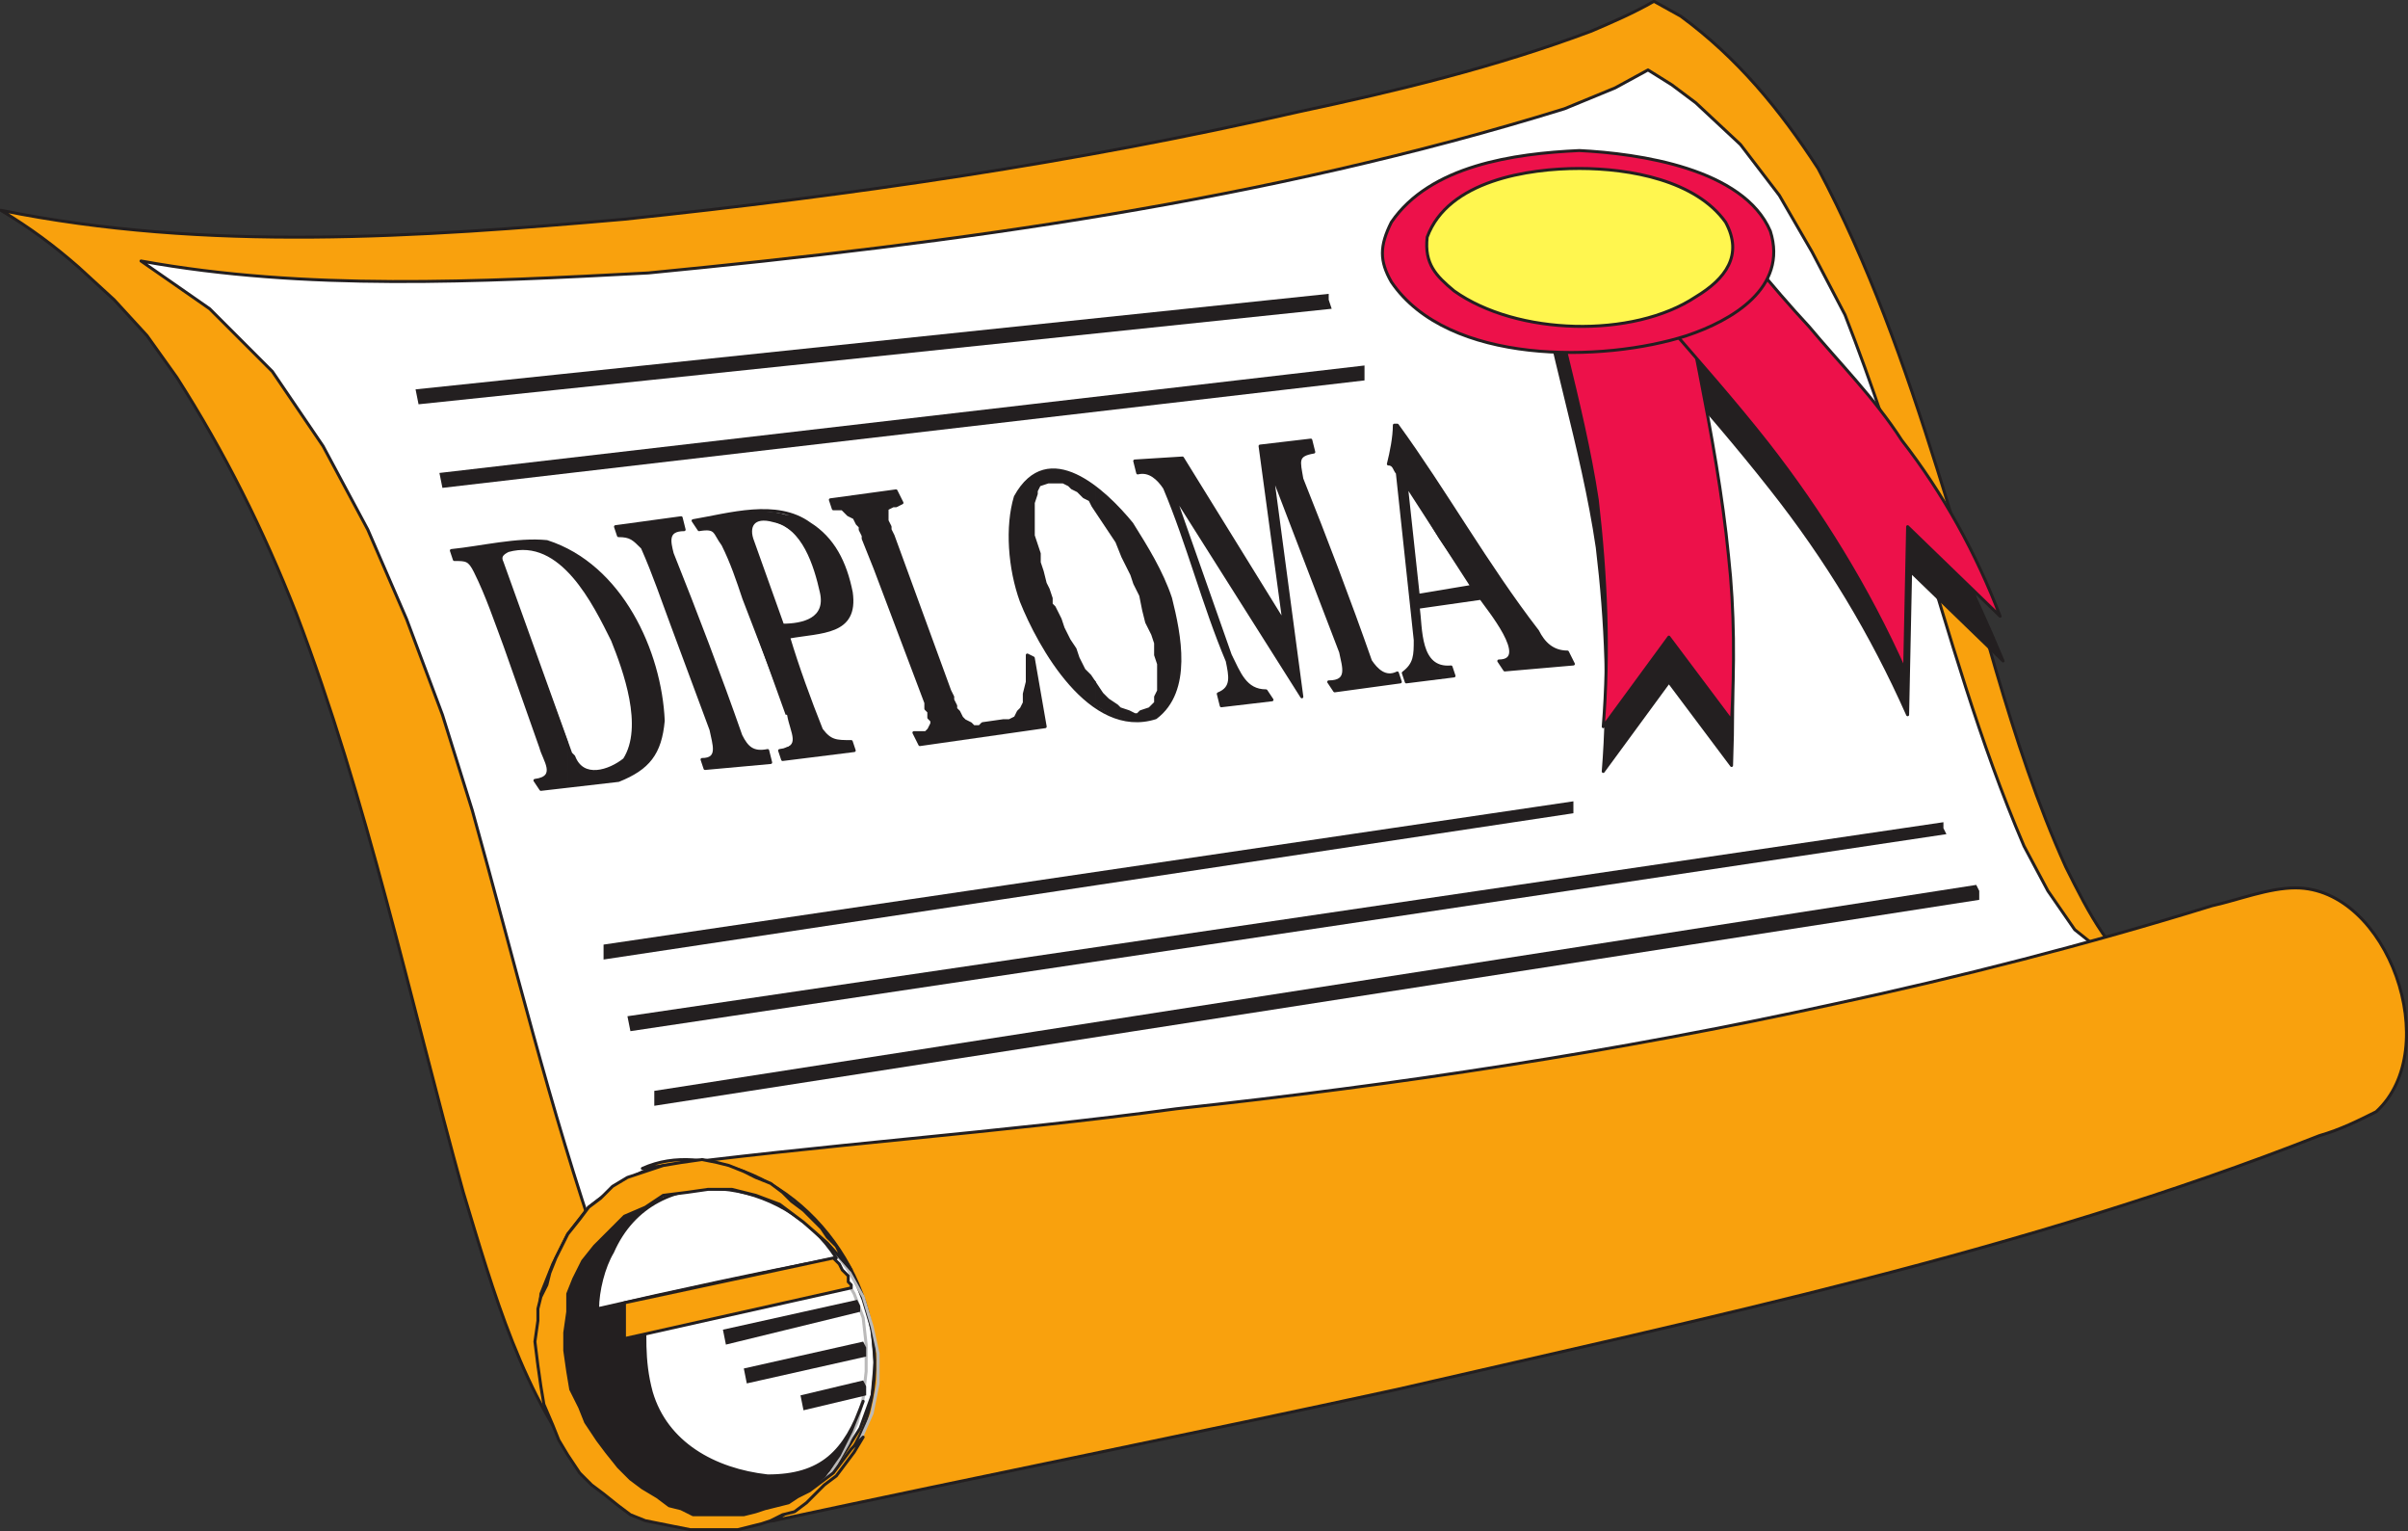 <svg xmlns="http://www.w3.org/2000/svg" width="605.203" height="384.703"><rect width="100%" height="100%" fill="#333333" stroke="none"/><path fill="#f9a10d" fill-rule="evenodd" d="M.193 52.828c51.75 10.5 105 6.75 156.75 2.25 57-6 114-14.25 169.5-27 24.75-5.25 49.5-11.25 73.5-20.25 5.25-2.25 10.5-4.5 15.75-7.5l6.75 3.75c14.25 10.5 24.75 23.25 34.5 38.25 12.75 24 21.75 49.5 30 75.75 10.5 33 18 68.25 32.25 99.75 6 12 11.25 22.5 22.5 30l-12 4.5-324 120.75-42 7.5-5.25-1.5-5.25-3.75-5.25-4.5c-16.5-19.5-24-46.5-31.5-71.25-13.5-48.75-24-98.25-42-145.5-8.25-21-18-40.5-30-59.25l-7.5-10.5-8.25-9-9-8.25c-6-5.25-12-9.75-19.5-14.25"/><path fill="none" stroke="#231f20" stroke-linecap="round" stroke-linejoin="round" stroke-miterlimit="10" stroke-width=".75" d="M.193 52.828c51.75 10.5 105 6.75 156.75 2.25 57-6 114-14.25 169.5-27 24.75-5.25 49.5-11.25 73.5-20.25 5.25-2.25 10.5-4.5 15.75-7.5l6.75 3.75c14.25 10.5 24.75 23.25 34.5 38.25 12.75 24 21.75 49.5 30 75.75 10.5 33 18 68.25 32.25 99.75 6 12 11.25 22.5 22.5 30l-12 4.5-324 120.75-42 7.5-5.25-1.5-5.25-3.75-5.25-4.5c-16.5-19.5-24-46.5-31.5-71.25-13.5-48.75-24-98.25-42-145.5-8.25-21-18-40.5-30-59.25l-7.5-10.5-8.25-9-9-8.25c-6-5.25-12-9.75-19.5-14.25zm0 0"/><path fill="#fff" fill-rule="evenodd" d="M35.443 65.578c41.25 7.5 84.75 5.25 127.5 3 77.25-7.5 155.25-18 230.25-41.25l12.75-5.25 8.25-4.5 6 3.75 6 4.5 11.25 10.5 9.75 12.75 8.25 14.25 8.25 15.75c6.75 17.25 12.75 35.25 18 53.25 8.25 27 15.75 54 27 80.25l6 11.25 6.75 9.75 7.5 6-344.25 118.5-5.25-1.5-5.25-3-9-9-7.5-12.75-6.75-16.5c-12.75-36.75-21.75-74.25-32.25-111.75l-7.5-24-9-24-9.75-22.5-11.25-21-12.75-18.75-15.75-15.75-17.25-12"/><path fill="none" stroke="#231f20" stroke-linecap="round" stroke-linejoin="round" stroke-miterlimit="10" stroke-width=".75" d="M35.443 65.578c41.25 7.5 84.75 5.25 127.5 3 77.25-7.5 155.25-18 230.25-41.25l12.75-5.25 8.25-4.5 6 3.75 6 4.5 11.25 10.5 9.75 12.75 8.25 14.25 8.25 15.75c6.75 17.25 12.75 35.25 18 53.25 8.25 27 15.75 54 27 80.25l6 11.25 6.75 9.75 7.5 6-344.25 118.5-5.25-1.5-5.25-3-9-9-7.5-12.75-6.75-16.5c-12.75-36.75-21.75-74.25-32.25-111.75l-7.5-24-9-24-9.75-22.5-11.25-21-12.75-18.75-15.75-15.75zm0 0"/><path fill="#fff" fill-rule="evenodd" d="m194.443 382.078-6 .75-5.25.75h-9.75l-9.75-2.25-7.5-3.75-6.75-5.25-5.25-6-4.5-7.5-3-8.25-1.5-8.25v-8.25l.75-9 3-7.5 3.75-7.5 5.25-6.75c6.75-5.25 13.5-10.5 22.5-11.25h6.75l6.75 1.5 7.5 3 6 4.5 6 5.25 6 6 4.5 6.75 3 7.5 2.25 7.5.75 8.25-.75 8.25-3 8.25-5.25 8.25-6.75 7.5-9.75 7.5"/><path fill="none" stroke="#231f20" stroke-linecap="round" stroke-linejoin="round" stroke-miterlimit="10" stroke-width=".75" d="m194.443 382.078-6 .75-5.25.75h-9.75l-9.75-2.25-7.5-3.75-6.75-5.25-5.25-6-4.5-7.5-3-8.25-1.5-8.25v-8.25l.75-9 3-7.5 3.75-7.5 5.25-6.75c6.75-5.25 13.5-10.5 22.5-11.25h6.75l6.75 1.5 7.5 3 6 4.5 6 5.25 6 6 4.5 6.75 3 7.5 2.25 7.5.75 8.25-.75 8.25-3 8.25-5.25 8.25-6.75 7.5zm0 0"/><path fill="#f9a10d" fill-rule="evenodd" d="M161.443 293.578c45-6 90-9 134.25-15 55.5-6 110.25-14.25 165-26.25 31.5-6.75 63.75-15 95.25-24.75 6.75-1.5 14.25-4.5 21-4.5 23.25 0 37.5 40.5 20.25 56.25-4.5 2.25-9 4.5-14.25 6-74.25 29.25-153.75 45.75-231.75 63.75-51.75 11.25-104.25 21.75-156.75 33 10.5-6 18-12.75 22.5-23.25 9.75-25.5-6-55.5-30-64.5-8.25-3-17.25-4.5-25.5-.75"/><path fill="none" stroke="#231f20" stroke-linecap="round" stroke-linejoin="round" stroke-miterlimit="10" stroke-width=".75" d="M161.443 293.578c45-6 90-9 134.25-15 55.5-6 110.25-14.25 165-26.25 31.5-6.75 63.75-15 95.25-24.75 6.75-1.5 14.25-4.5 21-4.5 23.25 0 37.5 40.5 20.25 56.25-4.5 2.25-9 4.5-14.25 6-74.25 29.25-153.75 45.75-231.75 63.75-51.75 11.25-104.25 21.75-156.75 33 10.5-6 18-12.75 22.5-23.25 9.75-25.5-6-55.5-30-64.5-8.25-3-17.25-4.5-25.5-.75zm0 0"/><path fill="none" stroke="#bbbaba" stroke-linecap="round" stroke-linejoin="round" stroke-miterlimit="10" stroke-width=".75" d="m205.693 373.078 3-2.25 3-3 4.5-6 3-6.75 1.5-7.5v-7.5l-1.5-6.75-2.25-7.5-3.75-6.75-4.5-6-5.25-5.25-6.75-4.5-6.75-2.25-7.5-1.5h-7.5l-8.25 1.5-9 3.75-3.75 3-3.75 2.25-5.25 6.75-3 7.5-1.5 7.5-.75 7.5 1.5 8.25 2.25 7.5 4.5 6.75 4.5 6 6 5.25 6.75 4.5 7.5 3 8.25.75 8.25-1.5 8.25-3 9-5.25 2.25-1.5 1.5-2.25 3-5.25 2.25-5.25 1.5-6 .75-6.75v-6.75l-.75-6.75-2.25-6-6-10.5-4.5-3.75-6-3-6-1.5h-7.5l-9 1.5-9 3-1.5.75-3.75 3.75-1.5 2.25-1.5 1.5v1.5l-.75.75v1.5l-.75 1.5v3"/><path fill="#231f20" fill-rule="evenodd" d="M385.693 63.328c3.75 24.75 12 48.75 15.75 74.25 2.25 18.75 3 37.5 1.5 56.25l16.5-22.5 15.75 21c.75-20.25 0-40.5-2.25-60.75-4.5-27-10.5-54-15-81l-32.25 12.75"/><path fill="none" stroke="#231f20" stroke-linecap="round" stroke-linejoin="round" stroke-miterlimit="10" stroke-width=".75" d="M385.693 63.328c3.75 24.75 12 48.75 15.75 74.25 2.25 18.75 3 37.5 1.5 56.25l16.5-22.5 15.75 21c.75-20.25 0-40.5-2.25-60.75-4.5-27-10.5-54-15-81zm0 0"/><path fill="#231f20" fill-rule="evenodd" d="M393.193 60.328c16.5 21.75 35.25 41.25 51.75 62.25 14.25 18 25.5 36.75 34.5 57l.75-36 23.25 22.5c-3.75-9-7.5-17.25-12-26.25-20.25-33-48-60.75-70.5-91.5l-27.75 12"/><path fill="none" stroke="#231f20" stroke-linecap="round" stroke-linejoin="round" stroke-miterlimit="10" stroke-width=".75" d="M393.193 60.328c16.5 21.75 35.25 41.25 51.75 62.25 14.25 18 25.5 36.75 34.5 57l.75-36 23.25 22.5c-3.75-9-7.5-17.25-12-26.25-20.25-33-48-60.75-70.5-91.5zm0 0"/><path fill="#231f20" fill-rule="evenodd" d="M207.943 312.328c-18-9.75-35.25-2.25-45.75 15 0 7.5-.75 14.25 1.5 22.5 3.75 12.75 15.75 19.5 29.25 21 13.5 0 19.5-6 24-18.75l-3 7.5-3 6-3.75 5.25c-8.25 7.5-16.5 10.5-27 10.5-6.75-.75-12-2.25-18-5.25-14.25-10.5-24.75-27-21.75-45 3.75-17.25 15.75-27.75 32.25-31.5 3.75-1.5 9.75-1.5 14.25 0 6.75 1.5 17.25 6 21 12.75"/><path fill="none" stroke="#231f20" stroke-linecap="round" stroke-linejoin="round" stroke-miterlimit="10" stroke-width=".75" d="M207.943 312.328c-18-9.75-35.25-2.25-45.75 15 0 7.5-.75 14.25 1.5 22.5 3.75 12.75 15.75 19.5 29.25 21 13.5 0 19.5-6 24-18.75l-3 7.5-3 6-3.75 5.25c-8.25 7.5-16.5 10.5-27 10.5-6.75-.75-12-2.25-18-5.25-14.25-10.5-24.75-27-21.75-45 3.75-17.25 15.75-27.75 32.25-31.5 3.75-1.5 9.75-1.5 14.25 0 6.75 1.5 17.25 6 21 12.75zm0 0"/><path fill="#fff" fill-rule="evenodd" d="M150.193 328.828c19.5-4.5 40.5-9 60-12.75-12.75-20.25-45.75-25.5-56.25-1.5-2.25 3.75-3.75 9.75-3.75 14.25"/><path fill="none" stroke="#231f20" stroke-linecap="round" stroke-linejoin="round" stroke-miterlimit="10" stroke-width=".75" d="M150.193 328.828c19.5-4.5 40.5-9 60-12.75-12.75-20.25-45.75-25.5-56.25-1.5-2.25 3.75-3.75 9.75-3.75 14.25zm0 0"/><path fill="#f9a10d" fill-rule="evenodd" d="m213.943 319.078-6-6.75-6-5.25-6-4.5-6-2.25-6-1.5h-6l-5.25.75-6 .75-4.5 3-5.25 2.25-7.5 7.5-3 3.75-2.25 4.5-1.5 3.75v4.5l-.75 5.25v4.5l.75 5.25.75 4.5 2.25 4.5 1.5 3.75 3 4.5 2.25 3 3 3.75 3 3 3 2.25 3.75 2.25 3 2.25 3 .75 3 1.5h12.75l3-.75 2.25-.75 6-1.5 2.25-1.5 3-1.5 6-4.5 4.5-6 3-3-2.25 3.75-4.5 6-3 2.25-4.5 4.5-3 2.25-3 .75-3 1.5-2.25.75-6 1.5h-12l-11.25-2.25-3.75-1.5-3-2.25-3.75-3-3-2.25-3-3-3-4.5-2.25-3.75-1.5-3.75-2.25-5.25-.75-4.5-.75-5.25-.75-6 .75-5.25v-3l.75-3 1.5-3 .75-3 1.5-3.75 3-6 3-3.75 2.25-3 3-2.25 3-3 3.75-2.25 9-3 4.5-.75 5.25-.75 3.75.75 3 .75 3.75 1.5 3 1.5 3.75 1.5 3 2.25 2.25 2.25 3 2.25 4.5 4.5 1.5 2.25 2.25 2.25.75 1.5 3 4.5"/><path fill="none" stroke="#231f20" stroke-linecap="round" stroke-linejoin="round" stroke-miterlimit="10" stroke-width=".75" d="m213.943 319.078-6-6.75-6-5.25-6-4.5-6-2.25-6-1.5h-6l-5.25.75-6 .75-4.5 3-5.25 2.25-7.5 7.5-3 3.75-2.25 4.5-1.5 3.75v4.5l-.75 5.25v4.5l.75 5.25.75 4.5 2.25 4.5 1.5 3.75 3 4.5 2.25 3 3 3.75 3 3 3 2.25 3.75 2.25 3 2.25 3 .75 3 1.5h12.75l3-.75 2.25-.75 6-1.5 2.25-1.5 3-1.5 6-4.5 4.5-6 3-3-2.25 3.75-4.5 6-3 2.25-4.5 4.5-3 2.25-3 .75-3 1.5-2.25.75-6 1.5h-12l-11.25-2.25-3.75-1.5-3-2.25-3.75-3-3-2.25-3-3-3-4.5-2.25-3.75-1.5-3.75-2.25-5.25-.75-4.5-.75-5.25-.75-6 .75-5.25v-3l.75-3 1.5-3 .75-3 1.5-3.75 3-6 3-3.75 2.25-3 3-2.25 3-3 3.75-2.25 9-3 4.5-.75 5.25-.75 3.75.75 3 .75 3.75 1.5 3 1.5 3.75 1.5 3 2.25 2.25 2.25 3 2.25 4.5 4.5 1.5 2.25 2.25 2.25.75 1.5zm0 0"/><path fill="#f9a10d" fill-rule="evenodd" d="M156.943 327.328v9l57-12.75v-.75l-.75-.75v-1.5l-1.5-1.5-.75-1.5-1.5-1.5-52.5 11.25"/><path fill="none" stroke="#231f20" stroke-linecap="round" stroke-linejoin="round" stroke-miterlimit="10" stroke-width=".75" d="M156.943 327.328v9l57-12.75v-.75l-.75-.75v-1.5l-1.5-1.5-.75-1.5-1.5-1.5zm0 0"/><path fill="#231f20" fill-rule="evenodd" d="M142.693 186.328v11.25l12.75-1.5c7.5-3 10.5-6.75 11.25-15-.75-15.75-9-35.25-24-42.75v4.5c5.25 5.25 8.25 12.75 11.25 18 3 7.5 8.25 21.75 3 30-3.75 3-10.5 5.25-12.75-.75l-.75-.75-.75-3m0-43.5v-4.5c-1.5-.75-3-1.5-5.25-2.25-7.5-.75-16.5 1.5-24 2.25l.75 2.25c3 0 3.75 0 5.25 3 3 6 5.25 12.75 7.5 18.75l9 25.5c.75 3 4.5 7.5-1.5 8.25l1.5 2.25 6.75-.75v-11.25l-16.5-45c-.75-1.5 0-2.25 1.5-3 6-1.5 11.25.75 15 4.5"/><path fill="none" stroke="#231f20" stroke-linecap="round" stroke-linejoin="round" stroke-miterlimit="10" stroke-width=".75" d="M126.943 162.328c-2.25-6-4.5-12.75-7.5-18.75-1.5-3-2.25-3-5.25-3l-.75-2.25c7.5-.75 16.5-3 24-2.25 18.75 6 28.5 27.75 29.25 45-.75 8.25-3.75 12-11.25 15l-19.5 2.25-1.5-2.25c6-.75 2.25-5.25 1.5-8.25zm0 0"/><path fill="none" stroke="#231f20" stroke-linecap="round" stroke-linejoin="round" stroke-miterlimit="10" stroke-width=".75" d="m126.193 141.328 17.25 48 .75.75c2.25 6 9 3.75 12.75.75 5.25-8.25 0-22.5-3-30-4.5-9-12.75-26.25-26.25-22.5-1.5.75-2.25 1.5-1.5 3zm0 0"/><path fill="#231f20" fill-rule="evenodd" d="M168.943 157.078c-2.25-6-4.5-12.75-7.5-19.5-2.25-2.25-3-3-6-3l-.75-2.25 16.5-2.25.75 3c-4.5 0-3.75 3-3 6 6 15 12 30.75 17.25 45.75 1.5 3 3 4.5 6.75 3.75l.75 3-16.5 1.5-.75-2.25c4.5 0 3-3.75 2.25-7.5l-9.75-26.25"/><path fill="none" stroke="#231f20" stroke-linecap="round" stroke-linejoin="round" stroke-miterlimit="10" stroke-width=".75" d="M168.943 157.078c-2.25-6-4.5-12.75-7.5-19.5-2.25-2.25-3-3-6-3l-.75-2.25 16.5-2.25.75 3c-4.5 0-3.75 3-3 6 6 15 12 30.75 17.25 45.75 1.5 3 3 4.5 6.75 3.75l.75 3-16.5 1.5-.75-2.25c4.5 0 3-3.75 2.25-7.5zm0 0"/><path fill="#231f20" fill-rule="evenodd" d="M197.443 187.828v3l17.25-2.25-.75-2.25c-3.75 0-5.25 0-7.5-3-3-7.5-6-15.75-8.25-23.25 8.25-1.5 17.25-.75 15.75-11.25-1.5-7.5-4.5-13.5-10.5-17.25-2.25-1.5-3.75-2.25-6-2.25v3c5.25 3 8.25 11.25 9 16.5 1.5 6.75-3.75 8.25-9 8.25v22.5h.75c.75 3.75 3 7.5-.75 8.25m0-55.5v-3c-7.5-2.25-16.5.75-23.25 1.5l1.5 2.25c4.5-.75 3.75.75 6 3.75 2.25 4.5 3.75 9 5.25 13.5l10.5 29.25v-22.5h-.75l-7.5-21c-1.5-3.75 0-6.75 5.25-5.25.75.75 2.25.75 3 1.5m0 58.5v-3s-.75.75-1.5.75l.75 2.25h.75"/><path fill="none" stroke="#231f20" stroke-linecap="round" stroke-linejoin="round" stroke-miterlimit="10" stroke-width=".75" d="M186.943 150.328c-1.5-4.5-3-9-5.25-13.5-2.25-3-1.5-4.5-6-3.75l-1.5-2.25c9-1.5 21-5.25 29.25.75 6 3.75 9 9.75 10.5 17.25 1.5 10.5-7.5 9.75-15.75 11.25 2.25 7.5 5.25 15.75 8.25 23.25 2.25 3 3.75 3 7.5 3l.75 2.25-18 2.25-.75-2.25c6-.75 3-4.5 2.25-9zm0 0"/><path fill="none" stroke="#231f20" stroke-linecap="round" stroke-linejoin="round" stroke-miterlimit="10" stroke-width=".75" d="m189.193 136.078 7.5 21c5.25 0 11.25-1.5 9.75-8.25s-4.5-16.5-12-18c-5.25-1.5-6.75 1.5-5.25 5.25zm0 0"/><path fill="#231f20" fill-rule="evenodd" d="m219.943 142.828-3-7.5v-.75l-.75-1.5v-.75l-.75-.75-.75-1.5-1.5-.75-1.5-1.5h-2.25l-.75-2.25 16.5-2.25 1.5 3-1.5.75h-.75l-1.5.75v3l.75 1.5v.75l.75 1.5 14.25 39 .75 1.5v.75l.75 1.5v.75l.75.75.75 1.5.75.75 1.5.75.75.75h1.5l.75-.75 5.25-.75h1.5l1.5-.75.75-1.5.75-.75.75-1.5v-2.25l.75-3v-6.75l1.5.75 3 17.25-31.5 4.5-1.5-3h3l.75-.75.75-1.5v-.75l-.75-.75v-1.5l-.75-.75v-1.5l-12.75-33.75"/><path fill="none" stroke="#231f20" stroke-linecap="round" stroke-linejoin="round" stroke-miterlimit="10" stroke-width=".75" d="m219.943 142.828-3-7.5v-.75l-.75-1.5v-.75l-.75-.75-.75-1.5-1.5-.75-1.5-1.5h-2.25l-.75-2.25 16.5-2.25 1.5 3-1.5.75h-.75l-1.5.75v3l.75 1.5v.75l.75 1.5 14.25 39 .75 1.5v.75l.75 1.5v.75l.75.75.75 1.5.75.75 1.5.75.75.75h1.5l.75-.75 5.25-.75h1.5l1.5-.75.75-1.5.75-.75.75-1.5v-2.25l.75-3v-6.75l1.5.75 3 17.25-31.5 4.5-1.5-3h3l.75-.75.75-1.5v-.75l-.75-.75v-1.5l-.75-.75v-1.5zm0 0"/><path fill="#231f20" fill-rule="evenodd" d="M275.443 171.328v6c4.5 3 9 4.5 15 3 9-6.75 6-21 3.75-30-2.25-6.75-6-12.75-9.75-18.75-2.25-2.25-5.25-6-9-9v5.25l.75 1.5 4.5 6.75 1.5 3.75 2.25 4.5.75 2.25 1.5 3 .75 3.75.75 3 1.5 3 .75 2.25v3l.75 2.25v6.75l-.75 1.5v1.5l-1.5 1.5-2.25.75-.75.75h-.75l-1.5-.75-2.25-.75-.75-.75-2.25-1.5-1.5-1.5-1.5-2.25v-.75m0-43.5v-5.25c-6.75-5.25-15-7.5-20.25 2.25-2.25 7.5-1.5 18 1.5 26.25 3 7.5 9.75 20.25 18.75 26.25v-6l-3-3-1.5-3-.75-2.25-1.5-2.25-1.5-3-.75-2.25-1.5-3-.75-.75v-1.5l-.75-2.25-.75-1.5-.75-3-.75-2.25v-2.25l-1.5-4.5v-8.25l.75-2.25v-.75l.75-1.5 2.25-.75h3.75l1.5.75.75.75 1.5.75 1.5 1.5 1.5.75.75 1.5.75.75"/><path fill="none" stroke="#231f20" stroke-linecap="round" stroke-linejoin="round" stroke-miterlimit="10" stroke-width=".75" d="M256.693 151.078c-3-8.25-3.75-18.75-1.5-26.25 8.25-15 22.5-1.5 29.25 6.75 3.75 6 7.5 12 9.75 18.75 2.25 9 5.25 23.25-3.75 30-16.5 5.25-29.25-18-33.75-29.25zm0 0"/><path fill="none" stroke="#231f20" stroke-linecap="round" stroke-linejoin="round" stroke-miterlimit="10" stroke-width=".75" d="m285.193 146.578-.75-2.25-2.25-4.5-1.5-3.75-6-9-.75-1.5-1.5-.75-1.5-1.5-1.5-.75-.75-.75-1.5-.75h-3.75l-2.25.75-.75 1.5v.75l-.75 2.25v8.25l1.5 4.5v2.25l.75 2.25.75 3 .75 1.5.75 2.25v1.5l.75.75 1.5 3 .75 2.25 1.5 3 1.5 2.25.75 2.25 1.5 3 1.5 1.5 3 4.5 1.5 1.5 2.25 1.5.75.75 2.25.75 1.5.75h.75l.75-.75 2.25-.75 1.5-1.5v-1.5l.75-1.5v-6.75l-.75-2.25v-3l-.75-2.25-1.5-3-.75-3-.75-3.75zm0 0"/><path fill="#231f20" fill-rule="evenodd" d="m322.693 156.328-6-44.25 12.75-1.5.75 3c-4.5.75-3.75 2.25-3 6.75 6 15 12 30.75 17.25 45.75 1.5 2.25 3.75 4.5 6.75 3l.75 2.25-16.5 2.25-1.5-2.25c5.25 0 3.75-3.75 3-7.5l-17.25-45 7.5 56.25-32.25-51 14.25 40.5c2.25 4.5 3.75 9 9 9l1.5 2.25-12.75 1.5-.75-3c3.75-1.5 3-4.5 2.25-8.25-6-14.25-9.75-29.25-15.75-43.5-1.5-2.25-3.75-4.5-6.75-3.75l-.75-3 12-.75 25.5 41.25"/><path fill="none" stroke="#231f20" stroke-linecap="round" stroke-linejoin="round" stroke-miterlimit="10" stroke-width=".75" d="m322.693 156.328-6-44.25 12.75-1.5.75 3c-4.5.75-3.75 2.25-3 6.75 6 15 12 30.75 17.25 45.75 1.5 2.25 3.75 4.5 6.75 3l.75 2.25-16.5 2.25-1.5-2.25c5.25 0 3.75-3.75 3-7.5l-17.25-45 7.5 56.25-32.25-51 14.25 40.5c2.25 4.5 3.75 9 9 9l1.5 2.25-12.75 1.5-.75-3c3.75-1.5 3-4.5 2.25-8.25-6-14.25-9.75-29.25-15.75-43.5-1.5-2.25-3.75-4.5-6.75-3.75l-.75-3 12-.75zm0 0"/><path fill="#231f20" fill-rule="evenodd" d="M361.693 167.578v3l3.75-.75-.75-2.25h-3m0-18.75v3l10.5-1.5c1.5 2.25 12.75 15.75 4.5 15.75l1.5 2.25 17.25-1.5-1.5-3c-3.75 0-6-2.25-7.5-5.25-9-11.25-16.5-24-24.75-36.75v13.5l8.25 12-8.25 1.5m0-13.5v-13.5c-3-4.5-6.75-9.75-10.5-15h-.75c0 3-.75 6.75-1.5 9.75 1.5 0 1.5 1.5 2.25 2.25l4.5 42c0 3.75 0 6-3 8.25l.75 2.25 8.25-.75v-3c-5.25-2.25-4.5-10.5-5.25-15l5.25-.75v-3l-5.25.75-3-27.75 8.25 13.5"/><path fill="none" stroke="#231f20" stroke-linecap="round" stroke-linejoin="round" stroke-miterlimit="10" stroke-width=".75" d="M351.193 118.828c-.75-.75-.75-2.25-2.25-2.25.75-3 1.5-6.75 1.5-9.75h.75c12 16.5 22.5 35.25 35.25 51.75 1.5 3 3.75 5.25 7.5 5.25l1.5 3-17.25 1.5-1.5-2.25c8.25 0-3-13.5-4.5-15.75l-15.75 2.25c.75 5.25 0 15.75 8.25 15l.75 2.25-12 1.5-.75-2.25c3-2.25 3-4.5 3-8.25zm0 0"/><path fill="none" stroke="#231f20" stroke-linecap="round" stroke-linejoin="round" stroke-miterlimit="10" stroke-width=".75" d="m369.943 147.328-16.5-25.5 3 27.75zm0 0"/><path fill="#ed114a" fill-rule="evenodd" d="M385.693 51.328c3.75 24.75 12 49.5 15.75 74.25 2.25 19.5 3 38.25 1.5 57l16.5-22.5 15.75 21c.75-13.5.75-27.75-.75-41.25-3-30.75-11.25-61.5-15.75-92.25l-33 3.75"/><path fill="none" stroke="#231f20" stroke-linecap="round" stroke-linejoin="round" stroke-miterlimit="10" stroke-width=".75" d="M385.693 51.328c3.75 24.75 12 49.5 15.75 74.25 2.25 19.5 3 38.25 1.5 57l16.5-22.5 15.75 21c.75-13.5.75-27.75-.75-41.25-3-30.75-11.25-61.5-15.75-92.25zm0 0"/><path fill="#ed114a" fill-rule="evenodd" d="M392.443 48.328c15.75 22.5 35.25 42 51.75 63 13.5 17.25 25.5 36.75 34.5 57l.75-36 23.25 22.5c-6-15.75-14.25-30.75-24.75-44.25-6.75-10.5-15.75-19.5-23.25-28.5-9.75-10.5-18-21-26.25-31.5l-36-2.25"/><path fill="none" stroke="#231f20" stroke-linecap="round" stroke-linejoin="round" stroke-miterlimit="10" stroke-width=".75" d="M392.443 48.328c15.75 22.5 35.25 42 51.75 63 13.5 17.25 25.5 36.75 34.5 57l.75-36 23.25 22.5c-6-15.75-14.25-30.75-24.75-44.25-6.75-10.5-15.75-19.5-23.25-28.5-9.75-10.5-18-21-26.25-31.5zm0 0"/><path fill="#ed114a" fill-rule="evenodd" d="M396.943 37.828c15 .75 41.25 4.5 48 20.25 4.5 14.25-9.75 22.5-21 26.25-21 6.75-60 7.5-74.25-13.5-3-5.25-3-9 0-15 9.75-14.25 30.75-17.25 47.25-18"/><path fill="none" stroke="#231f20" stroke-linecap="round" stroke-linejoin="round" stroke-miterlimit="10" stroke-width=".75" d="M396.943 37.828c15 .75 41.25 4.5 48 20.25 4.5 14.25-9.75 22.5-21 26.25-21 6.75-60 7.5-74.25-13.5-3-5.25-3-9 0-15 9.75-14.25 30.75-17.25 47.25-18zm0 0"/><path fill="#fff64f" fill-rule="evenodd" d="M396.943 42.328c12.75 0 29.25 3 36.75 13.5 4.5 8.25 0 14.25-7.5 18.75-15.75 10.5-45 9.75-60.75-1.5-4.5-3.75-7.5-6.75-6.75-13.5 5.25-14.25 25.5-17.25 38.25-17.25"/><path fill="none" stroke="#231f20" stroke-linecap="round" stroke-linejoin="round" stroke-miterlimit="10" stroke-width=".75" d="M396.943 42.328c12.75 0 29.25 3 36.75 13.5 4.5 8.25 0 14.25-7.5 18.75-15.75 10.5-45 9.75-60.75-1.5-4.5-3.75-7.5-6.75-6.75-13.5 5.25-14.25 25.5-17.25 38.25-17.25zm0 0"/><path fill="#231f20" fill-rule="evenodd" d="M333.943 75.328v-1.5l-229.5 24 .75 3.75 229.5-24-.75-2.25m9 18.75v-2.25l-232.5 27 .75 3.75 231.75-27v-1.5m52.5 108.75v-1.5l-243.75 36v3.75l243.75-36.75v-1.5m93 5.25v-1.5l-330.75 48.75.75 3.75 330.75-49.5-.75-1.5m9 15.75-.75-1.5-332.25 51.75v3.75l333-51.75v-2.25m-281.25 104.25-.75-1.5-33.75 7.5.75 3.75 33.75-8.25v-1.5m1.5 10.5-.75-1.5-30 6.75.75 3.75 30-6.75v-2.25m0 9.75-.75-1.5-15.75 3.75.75 3.75 15.75-3.75v-2.25"/></svg>
